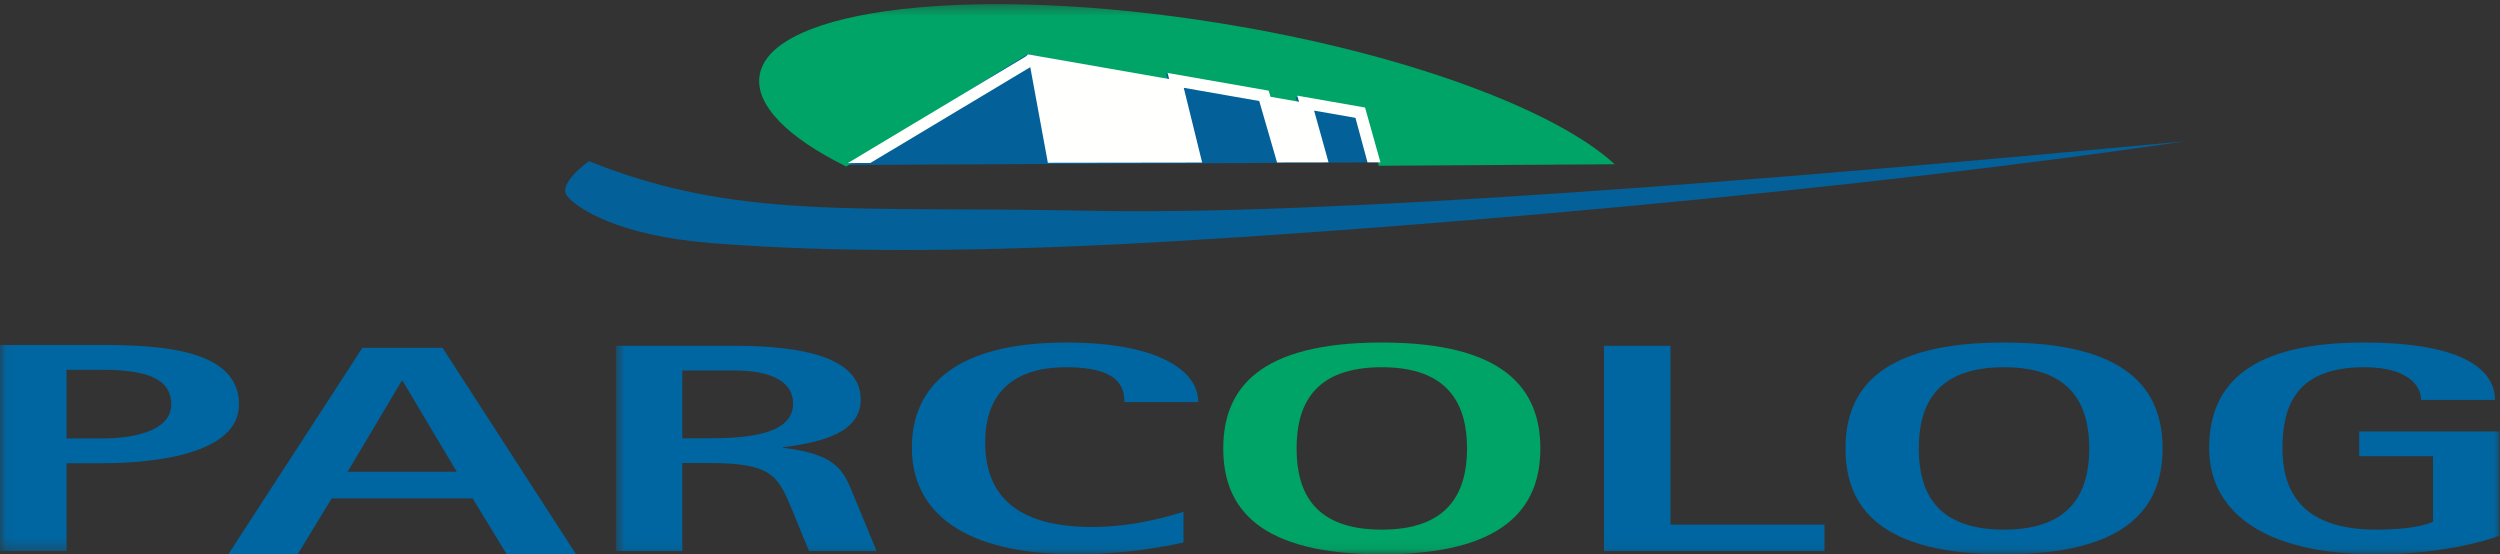 <?xml version="1.0" encoding="UTF-8"?>
<svg width="230px" height="51px" viewBox="0 0 230 51" version="1.1" xmlns="http://www.w3.org/2000/svg" xmlns:xlink="http://www.w3.org/1999/xlink">
    <rect x="0" y="0" width="230" height="51" fill="#333333" stroke="none"/>
    <!-- Generator: sketchtool 49.1 (51147) - http://www.bohemiancoding.com/sketch -->
    <title>663B5AB4-E30D-4DC9-A940-8292E4000359</title>
    <desc>Created with sketchtool.</desc>
    <defs>
        <polygon id="path-1" points="0.063 47.698 0.063 0.512 126.79 0.512 126.79 47.698"></polygon>
        <polygon id="path-3" points="0.655 50.936 173.956 50.936 173.956 25.659 173.956 0.382 0.655 0.382"></polygon>
    </defs>
    <g id="Page-1" stroke="none" stroke-width="1" fill="none" fill-rule="evenodd">
        <g id="Menu" transform="translate(-846, -22)">
            <g id="Group" transform="translate(846, 22)">
                <g id="Group-4" transform="translate(0, 3)">
                    <mask id="mask-2" fill="white">
                        <use xlink:href="#path-1"></use>
                    </mask>
                    <g id="Clip-2"></g>
                    <polyline id="Fill-1" fill="#046098" mask="url(#mask-2)" points="77.533 12.181 126.79 11.937 125.891 5.906 86.404 0.512 77.533 12.181"></polyline>
                    <path d="M6.124,37.34 L9.318,37.34 C12.982,37.34 15.756,36.378 15.756,34.206 C15.756,31.761 13.349,31.019 9.318,31.019 L6.124,31.019 L6.124,37.34 Z M0,28.738 L9.318,28.738 C14.919,28.738 21.986,29.178 21.986,34.206 C21.986,38.739 14.344,39.619 9.318,39.619 L6.124,39.619 L6.124,47.698 L0,47.698 L0,28.738 Z" id="Fill-3" fill="#0066A1" mask="url(#mask-2)"></path>
                </g>
                <path d="M31.98,43.4 L42.019,43.4 L37.052,35.056 L36.947,35.056 L31.98,43.4 Z M33.34,32 L40.712,32 L53,51 L46.621,51 L43.484,45.85 L30.516,45.85 L27.379,51 L21,51 L33.34,32 Z" id="Fill-5" fill="#0066A1"></path>
                <g id="Group-14" transform="translate(56, 0)">
                    <mask id="mask-4" fill="white">
                        <use xlink:href="#path-3"></use>
                    </mask>
                    <g id="Clip-7"></g>
                    <path d="M6.771,40.325 L9.176,40.325 C12.992,40.325 16.966,39.915 16.966,37.123 C16.966,35.152 15.031,34.085 11.58,34.085 L6.771,34.085 L6.771,40.325 Z M0.655,31.813 L11.58,31.813 C18.377,31.813 23.187,33.072 23.187,36.768 C23.187,39.75 19.736,40.682 16.025,41.146 L16.025,41.202 C21.044,41.775 21.619,43.39 22.455,45.39 L24.65,50.699 L18.429,50.699 L16.756,46.621 C15.502,43.61 14.77,42.598 9.176,42.598 L6.771,42.598 L6.771,50.699 L0.655,50.699 L0.655,31.813 Z" id="Fill-6" fill="#0066A1" mask="url(#mask-4)"></path>
                    <path d="M52.882,49.907 C51.157,50.288 47.392,51 43.052,51 C32.544,51 27.892,47.059 27.892,41.174 C27.892,35.617 31.813,31.512 42.111,31.512 C50.477,31.512 54.241,34.058 54.241,36.988 L47.444,36.988 C47.444,35.509 46.816,33.784 42.111,33.784 C35.786,33.784 34.635,37.725 34.635,40.682 C34.635,45.198 37.092,48.483 44.464,48.483 C48.489,48.483 51.888,47.389 52.882,47.086 L52.882,49.907" id="Fill-8" fill="#0066A1" mask="url(#mask-4)"></path>
                    <path d="M71.125,48.728 C77.296,48.728 78.968,45.279 78.968,41.257 C78.968,37.233 77.296,33.784 71.125,33.784 C64.904,33.784 63.286,37.233 63.286,41.257 C63.286,45.279 64.904,48.728 71.125,48.728 Z M56.54,41.257 C56.54,35.754 59.835,31.512 71.125,31.512 C82.367,31.512 85.712,35.754 85.712,41.257 C85.712,46.758 82.367,51 71.125,51 C59.835,51 56.54,46.758 56.54,41.257 Z" id="Fill-9" fill="#00A466" mask="url(#mask-4)"></path>
                    <polyline id="Fill-10" fill="#0066A1" mask="url(#mask-4)" points="91.567 31.813 97.682 31.813 97.682 48.263 111.851 48.263 111.851 50.699 91.567 50.699 91.567 31.813"></polyline>
                    <path d="M128.37,48.728 C134.539,48.728 136.213,45.279 136.213,41.257 C136.213,37.233 134.539,33.784 128.37,33.784 C122.149,33.784 120.529,37.233 120.529,41.257 C120.529,45.279 122.149,48.728 128.37,48.728 Z M113.786,41.257 C113.786,35.754 117.079,31.512 128.37,31.512 C139.61,31.512 142.957,35.754 142.957,41.257 C142.957,46.758 139.61,51 128.37,51 C117.079,51 113.786,46.758 113.786,41.257 Z" id="Fill-11" fill="#0066A1" mask="url(#mask-4)"></path>
                    <path d="M173.956,49.276 C172.598,49.823 168.31,51 162.612,51 C151.843,51 147.242,46.785 147.242,41.229 C147.242,35.18 151.215,31.512 161.515,31.512 C169.932,31.512 173.539,33.703 173.539,36.795 L166.742,36.795 C166.742,35.426 165.435,33.784 161.515,33.784 C155.294,33.784 153.987,37.288 153.987,41.229 C153.987,44.677 155.294,48.728 162.612,48.728 C165.54,48.728 167.265,48.318 167.84,47.989 L167.84,41.969 L161.044,41.969 L161.044,39.696 L173.956,39.696 L173.956,49.276" id="Fill-12" fill="#0066A1" mask="url(#mask-4)"></path>
                    <path d="M51.274,6.751 L60.567,8.434 L60.739,9.018 L63.356,9.492 L63.193,8.91 L69.427,10.04 L70.841,15.251 L92.555,15.111 C87.035,10.04 73.061,4.849 56.251,2.138 C33.836,-1.481 14.868,0.673 13.882,6.947 C13.461,9.628 16.397,12.629 21.856,15.321 L38.468,5.022 L38.432,4.98 L51.415,7.33 L51.274,6.751" id="Fill-13" fill="#00A466" mask="url(#mask-4)"></path>
                </g>
                <path d="M94.785,6.179 L96.403,14.975 L110.598,14.954 C110.302,13.759 109.193,9.231 108.905,8.078 C110.221,8.307 115.282,9.193 115.85,9.293 C115.999,9.788 117.106,13.654 117.489,14.945 L122.225,14.937 C121.921,13.85 121.176,11.143 120.896,10.176 C122.009,10.369 124.204,10.755 124.701,10.841 C124.821,11.277 125.485,13.756 125.809,14.932 L127,14.932 L125.585,9.893 L119.347,8.8 L119.51,9.364 L116.89,8.905 L116.718,8.34 L107.42,6.713 L107.56,7.273 L94.568,5 L94.389,5.181 L78,15 L80.066,14.997 L94.785,6.179" id="Fill-15" fill="#FFFFFE"></path>
                <path d="M54.185,14.827 C54.185,14.827 51.276,16.88 52.171,18.021 C53.067,19.163 56.871,21.675 65.375,22.359 C73.88,23.043 85.07,23.271 100.512,22.586 C115.954,21.903 162.058,18.706 201,13 C162.058,16.653 121.998,19.847 100.289,19.392 C78.58,18.935 67.838,20.304 54.185,14.827" id="Fill-16" fill="#046098"></path>
            </g>
        </g>
    </g>
</svg>